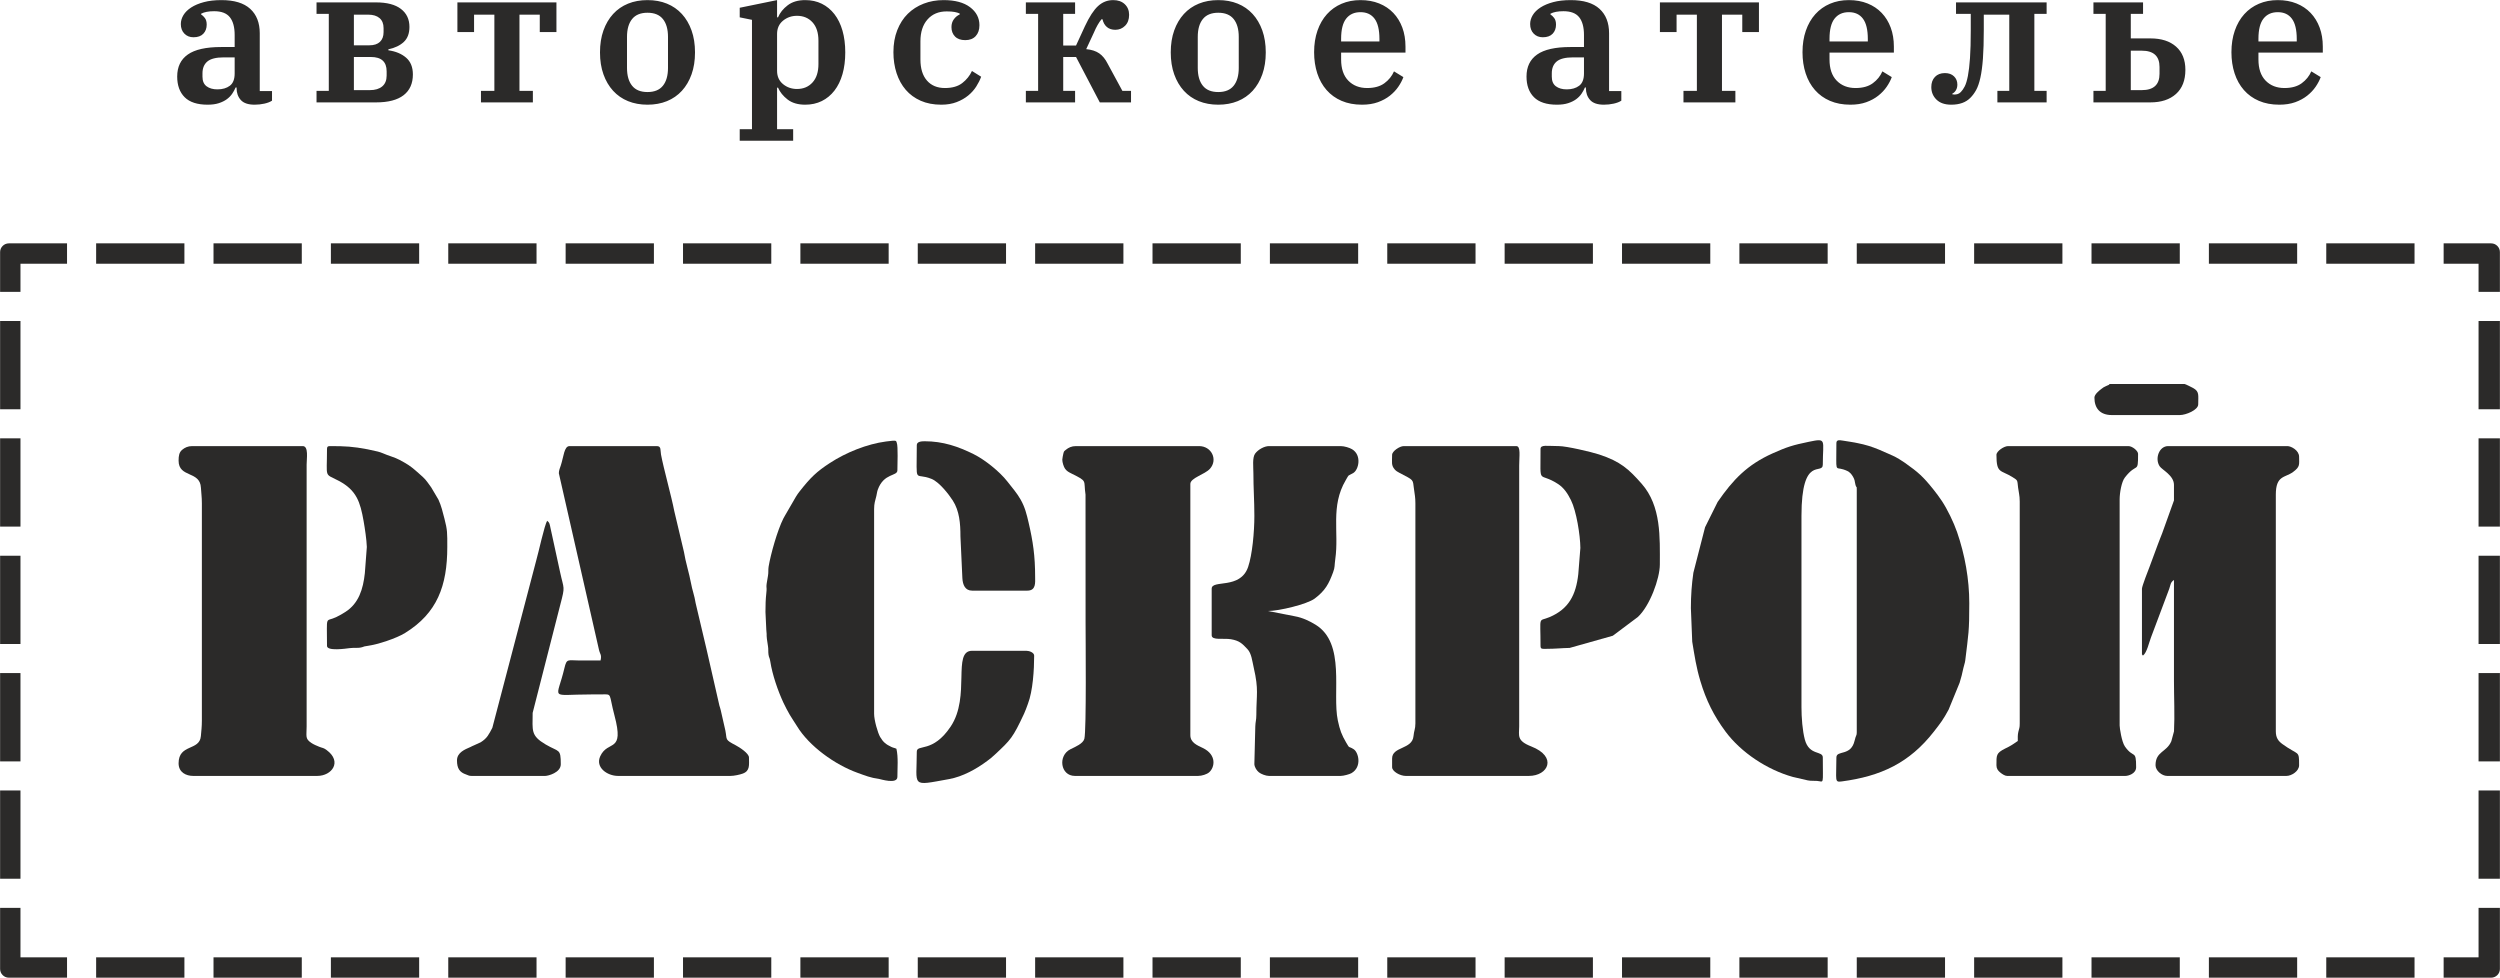 <?xml version="1.0" encoding="UTF-8"?> <svg xmlns="http://www.w3.org/2000/svg" viewBox="0 0 24814.92 9705.48" data-guides="{&quot;vertical&quot;:[],&quot;horizontal&quot;:[]}"><defs></defs><path fill="rgb(43, 42, 41)" stroke="none" fill-opacity="1" stroke-width="1" stroke-opacity="1" clip-rule="evenodd" color="rgb(51, 51, 51)" fill-rule="evenodd" text-rendering="geometricprecision" class="fil0" id="tSvg17c2b7bcd7e" title="Path 1" d="M21578.7 4813.15C21578.7 4864.5 21578.7 4915.85 21578.7 4967.2C21539.71 5075.847 21500.72 5184.493 21461.73 5293.14C21448.41 5329.05 21433.58 5361.96 21418.62 5404.09C21391.744 5476.71 21364.867 5549.33 21337.99 5621.95C21325.91 5652.55 21260.96 5818.97 21260.96 5843.41C21260.96 6055.237 21260.96 6267.063 21260.96 6478.89C21260.96 6515.71 21258 6482.4 21270.59 6507.78C21310.18 6478.77 21331.57 6375.8 21350.42 6327.64C21410.867 6166.627 21471.314 6005.613 21531.76 5844.6C21546.25 5803.59 21542.56 5780.95 21578.7 5756.75C21578.7 6090.54 21578.7 6424.33 21578.7 6758.12C21578.7 6918.02 21587.35 7102.45 21579.09 7259.2C21570.217 7292.05 21561.343 7324.9 21552.47 7357.75C21505.37 7468.2 21395.76 7457.52 21395.76 7595.81C21395.76 7649.86 21459.42 7701.73 21511.3 7701.73C21906.073 7701.73 22300.847 7701.73 22695.62 7701.73C22746.85 7701.73 22820.79 7653.58 22820.79 7595.81C22820.79 7440.8 22818.21 7504.49 22655.36 7385.73C22614.77 7356.13 22589.71 7323.96 22589.71 7258.81C22589.71 6475.683 22589.71 5692.557 22589.71 4909.43C22589.71 4716.66 22680.02 4744.09 22760.35 4685.3C22833.23 4631.95 22820.79 4611.28 22820.79 4533.91C22820.79 4469.87 22741.13 4428 22705.25 4428C22310.477 4428 21915.703 4428 21520.93 4428C21430.63 4428 21387 4552.83 21436.52 4627.95C21460.26 4663.96 21578.7 4718.31 21578.7 4813.15C21578.7 4813.15 21578.7 4813.15 21578.7 4813.15Z"></path><path fill="rgb(43, 42, 41)" stroke="none" fill-opacity="1" stroke-width="1" stroke-opacity="1" clip-rule="evenodd" color="rgb(51, 51, 51)" fill-rule="evenodd" text-rendering="geometricprecision" class="fil0" id="tSvg1864dcd6cb0" title="Path 2" d="M5547.08 4697.6C5679.644 5280.773 5812.207 5863.947 5944.77 6447.12C5954.89 6495.01 5974.81 6497.09 5961.11 6555.92C5890.5 6555.92 5819.87 6556.12 5749.27 6555.91C5636.24 6555.57 5625.53 6534.06 5602.67 6630.77C5525.44 6957.55 5445.42 6892.92 5864.82 6892.92C5900.24 6892.92 5935.67 6893.19 5971.07 6892.59C6080.35 6890.73 6040.38 6880.25 6099.18 7101.48C6200.36 7482.1 6034.72 7339.37 5957.93 7506.45C5906.89 7617.52 6027.82 7701.73 6134.43 7701.73C6506.734 7701.73 6879.037 7701.73 7251.34 7701.73C7286.69 7701.73 7342.93 7689.47 7372.62 7678.58C7446.88 7651.34 7434.29 7592.18 7434.29 7518.78C7434.29 7477.81 7340.06 7417.34 7304.18 7398.54C7190.93 7339.19 7218.54 7346.24 7200.22 7252.16C7184.743 7184.19 7169.267 7116.22 7153.79 7048.25C7147.74 7019.31 7147.32 7030.29 7140.7 7003.57C7105.517 6849.39 7070.333 6695.21 7035.15 6541.03C7026.49 6506.86 7019.63 6468.5 7011.84 6439.16C6976.26 6288.587 6940.68 6138.013 6905.1 5987.44C6893.13 5910.03 6870.96 5857.15 6857.99 5784.21C6842.46 5696.82 6803.24 5572.22 6788.79 5477.9C6756.83 5342.963 6724.87 5208.027 6692.91 5073.09C6663.48 4920.99 6587.33 4652.13 6561.16 4511.58C6553.26 4469.15 6565.91 4428 6519.57 4428C6230.71 4428 5941.85 4428 5652.99 4428C5598.93 4428 5595.3 4532.84 5566.33 4620.57C5559.09 4642.49 5547.08 4668.75 5547.08 4697.6Z"></path><path fill="rgb(43, 42, 41)" stroke="none" fill-opacity="1" stroke-width="1" stroke-opacity="1" clip-rule="evenodd" color="rgb(51, 51, 51)" fill-rule="evenodd" text-rendering="geometricprecision" class="fil0" id="tSvg18ed5557e34" title="Path 3" d="M10544.32 4562.8C10544.32 4589.41 10558.48 4634.01 10571.03 4651.64C10588.85 4676.65 10607.59 4686.39 10637.16 4701.05C10800.06 4781.76 10752.76 4762.81 10774.92 4910.05C10775.084 5333.503 10775.247 5756.957 10775.41 6180.41C10775.41 6313.72 10784.81 7252.12 10763.33 7333.39C10750.7 7381.22 10674.36 7412.7 10625.84 7436.61C10498.08 7499.6 10525.04 7701.73 10669.5 7701.73C11077.11 7701.73 11484.72 7701.73 11892.33 7701.73C11930.36 7701.73 11979.19 7685.42 12001.38 7666.35C12058.38 7617.38 12079.47 7491.8 11938.67 7424.3C11885.27 7398.69 11815.3 7371.62 11815.3 7297.32C11815.3 6466.053 11815.3 5634.787 11815.3 4803.52C11815.3 4743.11 11959.93 4709.77 12010.64 4652.23C12090.5 4561.62 12025.33 4428 11901.96 4428C11494.35 4428 11086.74 4428 10679.13 4428C10636.54 4428 10605.36 4443.46 10580.42 4464.1C10557.2 4483.31 10561.8 4477.86 10554.1 4505.18C10551.51 4514.39 10544.32 4554.14 10544.32 4562.8Z"></path><path fill="rgb(43, 42, 41)" stroke="none" fill-opacity="1" stroke-width="1" stroke-opacity="1" clip-rule="evenodd" color="rgb(51, 51, 51)" fill-rule="evenodd" text-rendering="geometricprecision" class="fil0" id="tSvgab217189e9" title="Path 4" d="M1772.67 4572.43C1772.67 4745.39 1986.23 4670.27 1994.43 4841.73C1997.1 4897.63 2003.75 4929.43 2003.75 4996.09C2003.75 5715.027 2003.75 6433.963 2003.75 7152.9C2003.75 7214.47 1998.57 7250.75 1993.87 7306.7C1981.35 7455.58 1772.67 7381.52 1772.67 7576.55C1772.67 7667.46 1848.34 7701.73 1917.1 7701.73C2327.92 7701.73 2738.74 7701.73 3149.56 7701.73C3293.28 7701.73 3399.75 7561.49 3242.35 7445.25C3209.07 7420.68 3205.28 7426.94 3169.12 7412.57C3143.71 7402.47 3112.78 7389.17 3091.3 7374.84C3026.76 7331.77 3043.49 7310.58 3043.64 7210.67C3043.64 6344.093 3043.64 5477.517 3043.64 4610.94C3043.65 4552.39 3065.07 4428 3005.13 4428C2639.244 4428 2273.357 4428 1907.47 4428C1864.68 4428 1833.84 4443.43 1808.83 4464.16C1779.18 4488.74 1772.67 4521.51 1772.67 4572.43Z"></path><path fill="rgb(43, 42, 41)" stroke="none" fill-opacity="1" stroke-width="1" stroke-opacity="1" clip-rule="evenodd" color="rgb(51, 51, 51)" fill-rule="evenodd" text-rendering="geometricprecision" class="fil0" id="tSvg562972546c" title="Path 5" d="M13818.05 4514.66C13818.05 4588.78 13807.24 4618.6 13845.03 4660.99C13857.34 4674.79 13871.38 4683.23 13890.04 4693.02C14040 4771.63 14021.29 4754.45 14035.38 4855.79C14042.71 4908.53 14049.14 4939.11 14049.14 4996.09C14049.14 5724.653 14049.14 6453.217 14049.14 7181.78C14049.14 7235.95 14035.27 7253.04 14030.29 7307.36C14018.11 7440.12 13818.05 7408.63 13818.05 7528.41C13818.05 7557.297 13818.05 7586.183 13818.05 7615.07C13818.05 7657.66 13897.54 7701.73 13952.85 7701.73C14360.46 7701.73 14768.07 7701.73 15175.68 7701.73C15367.74 7701.73 15461.74 7511.59 15198.84 7408.97C15052.01 7351.67 15079.15 7301.25 15079.39 7210.68C15079.394 6347.31 15079.397 5483.94 15079.4 4620.57C15079.4 4529.4 15097.32 4428 15050.51 4428C14678.203 4428 14305.897 4428 13933.59 4428C13892.32 4428 13818.05 4478.96 13818.05 4514.66Z"></path><path fill="rgb(43, 42, 41)" stroke="none" fill-opacity="1" stroke-width="1" stroke-opacity="1" clip-rule="evenodd" color="rgb(51, 51, 51)" fill-rule="evenodd" text-rendering="geometricprecision" class="fil0" id="tSvga811afd251" title="Path 6" d="M19816.67 4514.66C19816.67 4704.61 19858.04 4660.97 19978.89 4737.58C20030.74 4770.44 20022.59 4765.16 20031.4 4839.13C20036.74 4883.99 20047.76 4917.17 20047.76 4976.83C20047.76 5711.813 20047.76 6446.797 20047.76 7181.78C20047.76 7226.3 20042.55 7226.09 20034.02 7264.33C20026.51 7297.96 20028.5 7318.23 20028.5 7355.1C20009.06 7368.12 19990.45 7380.69 19970.91 7393.79C19949.84 7407.92 19927.65 7417.57 19901.87 7430.67C19812.97 7475.86 19816.67 7495.16 19816.67 7595.81C19816.67 7629.39 19832.01 7649.18 19852.3 7666.09C19875.91 7685.77 19902.22 7701.73 19922.59 7701.73C20314.154 7701.73 20705.717 7701.73 21097.28 7701.73C21124.36 7701.73 21203.19 7680.62 21203.19 7615.07C21203.19 7434.55 21178.31 7534.19 21091.52 7409C21059.93 7363.44 21039.5 7225.99 21039.5 7201.04C21039.5 6453.217 21039.5 5705.393 21039.5 4957.57C21039.5 4891.38 21058.42 4782.28 21091.35 4739.82C21212.97 4583.06 21222.45 4709.75 21222.45 4505.03C21222.45 4475.11 21165.77 4428 21126.16 4428C20728.177 4428 20330.194 4428 19932.21 4428C19890.94 4428 19816.67 4478.96 19816.67 4514.66Z"></path><path fill="rgb(43, 42, 41)" stroke="none" fill-opacity="1" stroke-width="1" stroke-opacity="1" clip-rule="evenodd" color="rgb(51, 51, 51)" fill-rule="evenodd" text-rendering="geometricprecision" class="fil0" id="tSvg99e74777b2" title="Path 7" d="M18227.95 4399.11C18227.95 4700.86 18212.1 4632.5 18295.4 4659.03C18323.93 4668.12 18350.45 4678.26 18370.07 4699.91C18386.04 4717.54 18403.11 4746.45 18408.31 4767.58C18413.41 4788.28 18412.55 4795.51 18418.13 4815.54C18427.89 4850.52 18430.15 4813.77 18430.15 4861.29C18430.15 5663.673 18430.15 6466.057 18430.15 7268.44C18430.15 7305.96 18423.57 7288.1 18408.5 7352.71C18371.85 7509.82 18227.95 7443.26 18227.95 7518.78C18227.95 7748.61 18207.3 7766.29 18280.61 7756.54C18669.02 7704.85 18952.34 7573.53 19194.87 7262.87C19261.28 7177.81 19288.48 7143.24 19341.83 7043.94C19378.19 6955.13 19414.55 6866.32 19450.91 6777.51C19465.98 6730.14 19477.82 6682.91 19488.32 6631.97C19495.39 6597.67 19503.59 6584.23 19507.15 6554.52C19539.22 6287.06 19547.07 6273.65 19547.07 5987.84C19547.07 5750.15 19503.73 5506.84 19425.67 5281.18C19392.36 5184.92 19328.99 5053.39 19273.75 4970.92C19246.92 4930.88 19220.97 4896.06 19192.14 4859.96C19087.85 4729.37 19041.24 4688.56 18908.83 4594.44C18874.68 4570.16 18825.86 4540.43 18787.64 4523.05C18575.5 4426.59 18522.04 4408.28 18290.58 4373.33C18257.4 4368.32 18227.95 4363.09 18227.95 4399.11Z"></path><path fill="rgb(43, 42, 41)" stroke="none" fill-opacity="1" stroke-width="1" stroke-opacity="1" clip-rule="evenodd" color="rgb(51, 51, 51)" fill-rule="evenodd" text-rendering="geometricprecision" class="fil0" id="tSvg10c02c2b625" title="Path 8" d="M16783.66 6035.98C16788.097 6147.083 16792.534 6258.187 16796.97 6369.29C16821 6514 16835.88 6619.84 16877.8 6760.26C16934.46 6950.02 17010.82 7104.53 17127.5 7261.6C17282.72 7470.54 17541.29 7640.34 17794.54 7711.48C17844.06 7722.94 17893.58 7734.4 17943.1 7745.86C17974.47 7752.71 18002.57 7748.51 18035.64 7751.27C18107.35 7757.27 18093.15 7801.87 18093.15 7518.78C18093.15 7448.37 17958.53 7504.52 17914.76 7340.91C17891.52 7254.01 17881.32 7123.39 17881.32 7018.1C17881.32 6385.82 17881.32 5753.54 17881.32 5121.26C17881.32 4505.77 18093.15 4723.25 18093.15 4610.94C18093.15 4363.45 18136.46 4347.48 17954.18 4385.31C17793.8 4418.6 17737.07 4436.48 17596.46 4499.4C17342.69 4612.94 17201.54 4761.43 17049.2 4982.4C17007.62 5065.993 16966.04 5149.587 16924.46 5233.18C16885.757 5383.837 16847.054 5534.493 16808.35 5685.15C16792.02 5799.43 16783.66 5909.68 16783.66 6035.98Z"></path><path fill="rgb(43, 42, 41)" stroke="none" fill-opacity="1" stroke-width="1" stroke-opacity="1" clip-rule="evenodd" color="rgb(51, 51, 51)" fill-rule="evenodd" text-rendering="geometricprecision" class="fil0" id="tSvg8704c07169" title="Path 9" d="M7597.97 6074.49C7600.707 6132.733 7603.444 6190.977 7606.18 6249.22C7615.73 6336.48 7600.62 6276.06 7623.15 6415.2C7628.08 6445.65 7624.13 6468.72 7628.07 6496.94C7632.97 6531.95 7639.26 6522.83 7645.88 6565.79C7666.27 6698.2 7722.16 6858.84 7776.13 6974.74C7795.4 7016.14 7817.87 7057.61 7839.1 7094.71C7861.93 7134.6 7884.56 7164.35 7910.15 7206.6C8032.21 7408.18 8288.73 7590.95 8513.79 7671.74C8585.66 7697.54 8642.03 7720.99 8723.86 7731.27C8737.01 7732.93 8907.46 7788.19 8907.46 7711.35C8907.46 7622.12 8917.72 7517.5 8897.83 7432.12C8878.48 7422.84 8868.76 7423.87 8848.28 7414.27C8794.57 7389.1 8766 7366.58 8735.99 7314.74C8712.09 7273.43 8676.38 7147.63 8676.38 7085.49C8676.38 6408.28 8676.38 5731.07 8676.38 5053.86C8676.38 4994.67 8686.93 4971.06 8698.86 4922.28C8705.01 4897.1 8704.97 4882.25 8713.2 4859.6C8773.54 4693.44 8907.46 4729.25 8907.46 4668.72C8907.46 4618.27 8915.6 4429.55 8901.31 4395.02C8892.7 4374.22 8906.9 4367.34 8794.35 4382.22C8606.32 4407.09 8398.38 4490.77 8237.42 4595.65C8106.05 4681.25 8046.09 4738.96 7939.02 4874.96C7920.49 4898.5 7915.3 4906.41 7899.49 4931.72C7864.173 4992.69 7828.857 5053.66 7793.54 5114.63C7783.57 5133.57 7784.8 5128.48 7776.21 5145.44C7716.74 5262.98 7650.16 5498.83 7629.23 5624.32C7623.96 5655.95 7629.15 5681.77 7623.08 5714.46C7594.77 5867 7616.57 5797.12 7606.19 5890.14C7599.67 5948.6 7597.97 6002.45 7597.97 6074.49Z"></path><path fill="rgb(43, 42, 41)" stroke="none" fill-opacity="1" stroke-width="1" stroke-opacity="1" clip-rule="evenodd" color="rgb(51, 51, 51)" fill-rule="evenodd" text-rendering="geometricprecision" class="fil0" id="tSvg148dfe3e7fc" title="Path 10" d="M12450.79 5121.26C12450.79 5280.7 12430.24 5505.92 12388.82 5627.38C12311.27 5854.76 12027.13 5749.81 12027.13 5843.41C12027.13 5997.467 12027.13 6151.523 12027.13 6305.58C12027.13 6359.89 12146.52 6332.35 12218.52 6345.01C12304.42 6360.12 12330.11 6388.35 12381.34 6442.43C12422.94 6486.33 12428.51 6557.84 12444.94 6629.17C12495.42 6848.35 12470.65 6893.97 12470.37 7095.45C12470.3 7151.14 12461.57 7161.06 12460.1 7210.35C12456.96 7335.663 12453.82 7460.977 12450.68 7586.29C12454.02 7618.83 12474.64 7648.8 12495.96 7666.19C12516.19 7682.69 12564.89 7701.73 12595.22 7701.73C12832.724 7701.73 13070.227 7701.73 13307.73 7701.73C13336.51 7701.73 13396.27 7685.12 13414.94 7674.13C13522.11 7611.06 13483.63 7467.42 13437.35 7437.31C13379.25 7399.5 13401.74 7438.66 13361.14 7369.09C13316.86 7293.2 13299.64 7247.09 13279.41 7152.34C13220.76 6877.72 13361.43 6385.71 13056.98 6200.07C13001.22 6166.07 12930.15 6130.69 12851.35 6116.85C12762.763 6099.52 12674.177 6082.19 12585.59 6064.86C12694.82 6064.86 12974.36 5997.7 13049.48 5941.41C13155.41 5862.02 13190.03 5793.99 13232.07 5681.08C13252.49 5626.24 13244.37 5616.66 13254.09 5549.05C13292.38 5282.71 13204.61 5025.44 13357.54 4766.67C13395.58 4702.31 13370.14 4731.19 13431.25 4695.94C13486.68 4663.96 13519.39 4518.73 13420.94 4459.22C13395.8 4444.03 13344.04 4428 13307.73 4428C13070.227 4428 12832.724 4428 12595.22 4428C12551.83 4428 12488.95 4460.55 12458.17 4502.78C12429.18 4542.55 12441.16 4634.27 12441.16 4697.6C12441.16 4844.23 12450.79 4967.75 12450.79 5121.26Z"></path><path fill="rgb(43, 42, 41)" stroke="none" fill-opacity="1" stroke-width="1" stroke-opacity="1" clip-rule="evenodd" color="rgb(51, 51, 51)" fill-rule="evenodd" text-rendering="geometricprecision" class="fil0" id="tSvg44401add18" title="Path 11" d="M3245.84 4456.89C3245.84 4756.23 3215.37 4694.75 3363.05 4772.97C3539 4866.17 3575.73 4982.5 3609.11 5172.02C3621.89 5244.54 3638.68 5355.87 3641.16 5429.29C3634.58 5515.997 3628 5602.703 3621.42 5689.41C3604.39 5847.64 3560.79 5989.55 3428.33 6074.03C3398.13 6093.3 3371.45 6109.1 3335.91 6126.04C3226.34 6178.26 3245.84 6092.52 3245.84 6411.49C3245.84 6465.55 3434.09 6438.24 3469.93 6433.39C3517.06 6427.01 3552.63 6436.32 3595.19 6423.84C3627.01 6414.51 3605.74 6416.98 3649.6 6410.85C3751.13 6396.65 3933.08 6337.22 4021.74 6282.3C4338.9 6085.86 4439.79 5815.29 4439.79 5429.38C4439.79 5288.66 4441.33 5263.32 4411.83 5149.22C4394.85 5083.55 4380.21 5019.84 4351.77 4958.94C4327.93 4918.587 4304.09 4878.233 4280.25 4837.88C4219.79 4754.36 4224.85 4758.35 4158.35 4699.81C4105.83 4653.57 4077.18 4627.42 4015.66 4592.16C3934.87 4545.85 3926.92 4546.68 3841.7 4515.78C3809.03 4503.94 3786.97 4491.46 3750.12 4482.18C3715.934 4474.647 3681.747 4467.113 3647.56 4459.58C3501.85 4432.07 3428.03 4428 3274.73 4428C3252.54 4428 3245.84 4434.7 3245.84 4456.89C3245.84 4456.89 3245.84 4456.89 3245.84 4456.89Z"></path><path fill="rgb(43, 42, 41)" stroke="none" fill-opacity="1" stroke-width="1" stroke-opacity="1" clip-rule="evenodd" color="rgb(51, 51, 51)" fill-rule="evenodd" text-rendering="geometricprecision" class="fil0" id="tSvg1715ce2c2c8" title="Path 12" d="M15291.22 4456.89C15291.22 4833.58 15265.48 4674.49 15464.34 4803.72C15522.6 4841.57 15559.31 4896.5 15593.04 4963.88C15647.45 5072.62 15685.33 5311.66 15686.71 5438.95C15679.824 5525.397 15672.937 5611.843 15666.05 5698.29C15643.21 5905.87 15570.95 6044.91 15380.74 6125.49C15266.04 6174.07 15291.22 6100.18 15291.22 6411.49C15291.22 6445.73 15309.99 6440.38 15349 6440.38C15440.01 6440.38 15496.63 6432.8 15580.5 6431.16C15723.193 6390.913 15865.887 6350.667 16008.58 6310.42C16091.177 6248.587 16173.773 6186.753 16256.37 6124.92C16374.94 6017.05 16475.54 5743.27 16475.54 5602.69C16475.54 5337.69 16491.27 5023.8 16294.83 4801.29C16168.61 4658.31 16087.38 4581.7 15872.61 4510.99C15796.43 4485.9 15548.69 4428 15474.17 4428C15355.69 4428 15291.22 4410.9 15291.22 4456.89Z"></path><path fill="rgb(43, 42, 41)" stroke="none" fill-opacity="1" stroke-width="1" stroke-opacity="1" clip-rule="evenodd" color="rgb(51, 51, 51)" fill-rule="evenodd" text-rendering="geometricprecision" class="fil0" id="tSvg12f11f6f3e8" title="Path 13" d="M9100.03 4418.37C9100.03 4824.97 9071.14 4682.9 9246.38 4753.45C9322.03 4783.91 9416.06 4904.28 9456.54 4966.96C9523.62 5070.82 9533.47 5197.39 9533.32 5323.46C9539.687 5461.523 9546.053 5599.587 9552.42 5737.65C9555.8 5806.16 9580.65 5862.66 9648.86 5862.66C9831.807 5862.66 10014.754 5862.66 10197.7 5862.66C10285.16 5862.66 10274.72 5781.19 10274.72 5727.86C10274.72 5517.54 10253.54 5374.25 10209.69 5186.29C10190.77 5105.2 10174.03 5034.67 10130.13 4957.74C10092.7 4892.16 10046.65 4840.54 9999.7 4780.05C9922.22 4680.23 9774.52 4562.57 9664.93 4508.22C9512.07 4432.42 9361.14 4379.86 9177.06 4379.86C9142.76 4379.86 9100.03 4384.56 9100.03 4418.37Z"></path><path fill="rgb(43, 42, 41)" stroke="none" fill-opacity="1" stroke-width="1" stroke-opacity="1" clip-rule="evenodd" color="rgb(51, 51, 51)" fill-rule="evenodd" text-rendering="geometricprecision" class="fil0" id="tSvg2b4e19266a" title="Path 14" d="M4536.07 7547.67C4536.07 7628.88 4563.32 7666.42 4627.11 7687.72C4650.75 7695.62 4653.03 7701.73 4680.5 7701.73C4924.427 7701.73 5168.354 7701.73 5412.28 7701.73C5440.43 7701.73 5566.34 7669 5566.34 7586.18C5566.34 7426.33 5549.69 7468.18 5416.3 7389.59C5264.57 7300.21 5287.11 7251.64 5287.11 7075.87C5378.557 6717.983 5470.003 6360.097 5561.45 6002.21C5611.76 5810.43 5597.15 5855.46 5559.05 5677.37C5533.847 5561.357 5508.644 5445.343 5483.44 5329.33C5475.94 5296.43 5471.78 5276.54 5464.44 5242.41C5456.08 5203.53 5455.9 5187.25 5431.54 5169.4C5404 5210.52 5344.32 5490.21 5322.99 5561.54C5177.623 6115.85 5032.257 6670.16 4886.89 7224.47C4852.85 7288.13 4836.78 7327.31 4770.67 7368.24C4748.617 7378.28 4726.564 7388.32 4704.51 7398.36C4684.33 7406.36 4684.81 7407.78 4671.79 7413.79C4669.75 7414.73 4667.28 7415.91 4665.21 7416.83C4618.29 7437.61 4536.07 7468.27 4536.07 7547.67Z"></path><path fill="rgb(43, 42, 41)" stroke="none" fill-opacity="1" stroke-width="1" stroke-opacity="1" clip-rule="evenodd" color="rgb(51, 51, 51)" fill-rule="evenodd" text-rendering="geometricprecision" class="fil0" id="tSvgfcc6f230d1" title="Path 15" d="M9100.03 7461.01C9100.03 7814.08 9035 7802.61 9420.46 7733.29C9557.05 7708.73 9693.92 7631.75 9798.81 7553.18C9831.36 7528.8 9843.89 7519.18 9872.75 7492.33C10034.03 7342.28 10053.16 7323.23 10165.72 7082.4C10180.45 7050.89 10190.5 7018.98 10203.39 6985.28C10252.3 6857.42 10265.09 6647.28 10265.09 6507.78C10265.09 6477.78 10217.46 6459.64 10188.07 6459.64C10008.334 6459.64 9828.597 6459.64 9648.86 6459.64C9449.71 6459.64 9636.16 6911.46 9437.1 7210.73C9258.42 7479.36 9100.03 7383.35 9100.03 7461.01Z"></path><path fill="rgb(43, 42, 41)" stroke="none" fill-opacity="1" stroke-width="1" stroke-opacity="1" clip-rule="evenodd" color="rgb(51, 51, 51)" fill-rule="evenodd" text-rendering="geometricprecision" class="fil0" id="tSvg1124c0db96d" title="Path 16" d="M20789.16 3946.57C20789.16 4049.51 20842.46 4119.89 20962.47 4119.89C21187.14 4119.89 21411.81 4119.89 21636.48 4119.89C21698.87 4119.89 21819.42 4068.64 21819.42 4013.97C21819.42 3920.78 21832.3 3887.2 21769.71 3851.85C21758.66 3845.61 21691.12 3811.77 21684.62 3811.77C21440.697 3811.77 21196.773 3811.77 20952.85 3811.77C20910.79 3811.77 20954.19 3810.7 20932.21 3820.02C20925.38 3822.93 20913.73 3827.92 20905.44 3831.77C20877.05 3844.95 20881.82 3842.99 20857.6 3860.96C20835.5 3877.35 20789.16 3914.97 20789.16 3946.57Z"></path><path fill="rgb(43, 42, 41)" stroke="none" fill-opacity="1" stroke-width="1" stroke-opacity="1" clip-rule="evenodd" color="rgb(51, 51, 51)" fill-rule="evenodd" text-rendering="geometricprecision" class="fil0" id="tSvg32dc43e557" title="Path 17" d="M1 9617.82C1 9665.41 40.07 9704.48 87.66 9704.48C280.233 9704.48 472.807 9704.48 665.38 9704.48C665.38 9637.08 665.38 9569.68 665.38 9502.28C511.32 9502.28 357.26 9502.28 203.2 9502.28C203.2 9338.593 203.2 9174.907 203.2 9011.22C135.8 9011.22 68.4 9011.22 1 9011.22C1 9213.42 1 9415.62 1 9617.82Z"></path><path fill="rgb(43, 42, 41)" stroke="none" fill-opacity="1" stroke-width="1" stroke-opacity="1" clip-rule="evenodd" color="rgb(51, 51, 51)" fill-rule="evenodd" text-rendering="geometricprecision" class="fil0" id="tSvg13ca1fa2814" title="Path 18" d="M24602.09 9502.28C24486.547 9502.28 24371.003 9502.28 24255.46 9502.28C24255.46 9569.68 24255.46 9637.08 24255.46 9704.48C24412.727 9704.48 24569.994 9704.48 24727.26 9704.48C24774.85 9704.48 24813.92 9665.41 24813.92 9617.82C24813.92 9415.62 24813.92 9213.42 24813.92 9011.22C24743.31 9011.22 24672.7 9011.22 24602.09 9011.22C24602.09 9174.907 24602.09 9338.593 24602.09 9502.28Z"></path><path fill="rgb(43, 42, 41)" stroke="none" fill-opacity="1" stroke-width="1" stroke-opacity="1" clip-rule="evenodd" color="rgb(51, 51, 51)" fill-rule="evenodd" text-rendering="geometricprecision" class="fil0" id="tSvg165f8fc862a" title="Path 19" d="M1 2502.28C1 2633.87 1 2765.46 1 2897.05C68.4 2897.05 135.8 2897.05 203.2 2897.05C203.2 2803.973 203.2 2710.897 203.2 2617.82C357.26 2617.82 511.32 2617.82 665.38 2617.82C665.38 2550.42 665.38 2483.02 665.38 2415.62C472.807 2415.62 280.233 2415.62 87.66 2415.62C40.07 2415.62 1 2454.69 1 2502.28Z"></path><path fill="rgb(43, 42, 41)" stroke="none" fill-opacity="1" stroke-width="1" stroke-opacity="1" clip-rule="evenodd" color="rgb(51, 51, 51)" fill-rule="evenodd" text-rendering="geometricprecision" class="fil0" id="tSvg16dd5f8cc3" title="Path 20" d="M24602.09 4062.11C24672.7 4062.11 24743.31 4062.11 24813.92 4062.11C24813.92 3770.043 24813.92 3477.977 24813.92 3185.91C24743.31 3185.91 24672.7 3185.91 24602.09 3185.91C24602.09 3477.977 24602.09 3770.043 24602.09 4062.11Z"></path><path fill="rgb(43, 42, 41)" stroke="none" fill-opacity="1" stroke-width="1" stroke-opacity="1" clip-rule="evenodd" color="rgb(51, 51, 51)" fill-rule="evenodd" text-rendering="geometricprecision" class="fil0" id="tSvgf0e727fbe" title="Path 21" d="M24602.09 5227.17C24672.7 5227.17 24743.31 5227.17 24813.92 5227.17C24813.92 4935.103 24813.92 4643.037 24813.92 4350.97C24743.31 4350.97 24672.7 4350.97 24602.09 4350.97C24602.09 4643.037 24602.09 4935.103 24602.09 5227.17Z"></path><path fill="rgb(43, 42, 41)" stroke="none" fill-opacity="1" stroke-width="1" stroke-opacity="1" clip-rule="evenodd" color="rgb(51, 51, 51)" fill-rule="evenodd" text-rendering="geometricprecision" class="fil0" id="tSvg718d8747ab" title="Path 22" d="M24602.09 8722.36C24672.7 8722.36 24743.31 8722.36 24813.92 8722.36C24813.92 8430.293 24813.92 8138.227 24813.92 7846.16C24743.31 7846.16 24672.7 7846.16 24602.09 7846.16C24602.09 8138.227 24602.09 8430.293 24602.09 8722.36Z"></path><path fill="rgb(43, 42, 41)" stroke="none" fill-opacity="1" stroke-width="1" stroke-opacity="1" clip-rule="evenodd" color="rgb(51, 51, 51)" fill-rule="evenodd" text-rendering="geometricprecision" class="fil0" id="tSvg9db6979b3e" title="Path 23" d="M24602.09 7557.3C24672.7 7557.3 24743.31 7557.3 24813.92 7557.3C24813.92 7265.23 24813.92 6973.16 24813.92 6681.09C24743.31 6681.09 24672.7 6681.09 24602.09 6681.09C24602.09 6973.16 24602.09 7265.23 24602.09 7557.3Z"></path><path fill="rgb(43, 42, 41)" stroke="none" fill-opacity="1" stroke-width="1" stroke-opacity="1" clip-rule="evenodd" color="rgb(51, 51, 51)" fill-rule="evenodd" text-rendering="geometricprecision" class="fil0" id="tSvg6ba8f3f533" title="Path 24" d="M24602.09 6392.24C24672.7 6392.24 24743.31 6392.24 24813.92 6392.24C24813.92 6100.17 24813.92 5808.1 24813.92 5516.03C24743.31 5516.03 24672.7 5516.03 24602.09 5516.03C24602.09 5808.1 24602.09 6100.17 24602.09 6392.24Z"></path><path fill="rgb(43, 42, 41)" stroke="none" fill-opacity="1" stroke-width="1" stroke-opacity="1" clip-rule="evenodd" color="rgb(51, 51, 51)" fill-rule="evenodd" text-rendering="geometricprecision" class="fil0" id="tSvgb5299407f3" title="Path 25" d="M11439.78 2617.82C11731.85 2617.82 12023.92 2617.82 12315.99 2617.82C12315.99 2550.42 12315.99 2483.02 12315.99 2415.62C12023.92 2415.62 11731.85 2415.62 11439.78 2415.62C11439.78 2483.02 11439.78 2550.42 11439.78 2617.82Z"></path><path fill="rgb(43, 42, 41)" stroke="none" fill-opacity="1" stroke-width="1" stroke-opacity="1" clip-rule="evenodd" color="rgb(51, 51, 51)" fill-rule="evenodd" text-rendering="geometricprecision" class="fil0" id="tSvg8e35f12100" title="Path 26" d="M12604.84 2617.82C12896.91 2617.82 13188.98 2617.82 13481.05 2617.82C13481.05 2550.42 13481.05 2483.02 13481.05 2415.62C13188.98 2415.62 12896.91 2415.62 12604.84 2415.62C12604.84 2483.02 12604.84 2550.42 12604.84 2617.82Z"></path><path fill="rgb(43, 42, 41)" stroke="none" fill-opacity="1" stroke-width="1" stroke-opacity="1" clip-rule="evenodd" color="rgb(51, 51, 51)" fill-rule="evenodd" text-rendering="geometricprecision" class="fil0" id="tSvga69a178c98" title="Path 27" d="M13769.91 2617.82C14061.977 2617.82 14354.043 2617.82 14646.11 2617.82C14646.11 2550.42 14646.11 2483.02 14646.11 2415.62C14354.043 2415.62 14061.977 2415.62 13769.91 2415.62C13769.91 2483.02 13769.91 2550.42 13769.91 2617.82Z"></path><path fill="rgb(43, 42, 41)" stroke="none" fill-opacity="1" stroke-width="1" stroke-opacity="1" clip-rule="evenodd" color="rgb(51, 51, 51)" fill-rule="evenodd" text-rendering="geometricprecision" class="fil0" id="tSvg15778cc44a4" title="Path 28" d="M16100.03 2617.82C16392.097 2617.82 16684.163 2617.82 16976.23 2617.82C16976.23 2550.42 16976.23 2483.02 16976.23 2415.62C16684.163 2415.62 16392.097 2415.62 16100.03 2415.62C16100.03 2483.02 16100.03 2550.42 16100.03 2617.82Z"></path><path fill="rgb(43, 42, 41)" stroke="none" fill-opacity="1" stroke-width="1" stroke-opacity="1" clip-rule="evenodd" color="rgb(51, 51, 51)" fill-rule="evenodd" text-rendering="geometricprecision" class="fil0" id="tSvg15c1bfa4be2" title="Path 29" d="M17265.09 2617.82C17557.157 2617.82 17849.224 2617.82 18141.29 2617.82C18141.29 2550.42 18141.29 2483.02 18141.29 2415.62C17849.224 2415.62 17557.157 2415.62 17265.09 2415.62C17265.09 2483.02 17265.09 2550.42 17265.09 2617.82Z"></path><path fill="rgb(43, 42, 41)" stroke="none" fill-opacity="1" stroke-width="1" stroke-opacity="1" clip-rule="evenodd" color="rgb(51, 51, 51)" fill-rule="evenodd" text-rendering="geometricprecision" class="fil0" id="tSvg20e8981502" title="Path 30" d="M18430.15 2617.82C18722.217 2617.82 19014.284 2617.82 19306.35 2617.82C19306.35 2550.42 19306.35 2483.02 19306.35 2415.62C19014.284 2415.62 18722.217 2415.62 18430.15 2415.62C18430.15 2483.02 18430.15 2550.42 18430.15 2617.82Z"></path><path fill="rgb(43, 42, 41)" stroke="none" fill-opacity="1" stroke-width="1" stroke-opacity="1" clip-rule="evenodd" color="rgb(51, 51, 51)" fill-rule="evenodd" text-rendering="geometricprecision" class="fil0" id="tSvg5bd679ca3b" title="Path 31" d="M19595.21 2617.82C19887.277 2617.82 20179.343 2617.82 20471.41 2617.82C20471.41 2550.42 20471.41 2483.02 20471.41 2415.62C20179.343 2415.62 19887.277 2415.62 19595.21 2415.62C19595.21 2483.02 19595.21 2550.42 19595.21 2617.82Z"></path><path fill="rgb(43, 42, 41)" stroke="none" fill-opacity="1" stroke-width="1" stroke-opacity="1" clip-rule="evenodd" color="rgb(51, 51, 51)" fill-rule="evenodd" text-rendering="geometricprecision" class="fil0" id="tSvgf57307936b" title="Path 32" d="M20760.27 2617.82C21052.34 2617.82 21344.41 2617.82 21636.48 2617.82C21636.48 2550.42 21636.48 2483.02 21636.48 2415.62C21344.41 2415.62 21052.34 2415.62 20760.27 2415.62C20760.27 2483.02 20760.27 2550.42 20760.27 2617.82Z"></path><path fill="rgb(43, 42, 41)" stroke="none" fill-opacity="1" stroke-width="1" stroke-opacity="1" clip-rule="evenodd" color="rgb(51, 51, 51)" fill-rule="evenodd" text-rendering="geometricprecision" class="fil0" id="tSvgab696b661f" title="Path 33" d="M21925.33 2617.82C22217.4 2617.82 22509.47 2617.82 22801.54 2617.82C22801.54 2550.42 22801.54 2483.02 22801.54 2415.62C22509.47 2415.62 22217.4 2415.62 21925.33 2415.62C21925.33 2483.02 21925.33 2550.42 21925.33 2617.82Z"></path><path fill="rgb(43, 42, 41)" stroke="none" fill-opacity="1" stroke-width="1" stroke-opacity="1" clip-rule="evenodd" color="rgb(51, 51, 51)" fill-rule="evenodd" text-rendering="geometricprecision" class="fil0" id="tSvg28cee28eb1" title="Path 34" d="M1 4062.11C68.4 4062.11 135.8 4062.11 203.2 4062.11C203.2 3770.043 203.2 3477.977 203.2 3185.91C135.8 3185.91 68.4 3185.91 1 3185.91C1 3477.977 1 3770.043 1 4062.11Z"></path><path fill="rgb(43, 42, 41)" stroke="none" fill-opacity="1" stroke-width="1" stroke-opacity="1" clip-rule="evenodd" color="rgb(51, 51, 51)" fill-rule="evenodd" text-rendering="geometricprecision" class="fil0" id="tSvg152dea1f017" title="Path 35" d="M1 5227.17C68.4 5227.17 135.8 5227.17 203.2 5227.17C203.2 4935.103 203.2 4643.037 203.2 4350.97C135.8 4350.97 68.4 4350.97 1 4350.97C1 4643.037 1 4935.103 1 5227.17Z"></path><path fill="rgb(43, 42, 41)" stroke="none" fill-opacity="1" stroke-width="1" stroke-opacity="1" clip-rule="evenodd" color="rgb(51, 51, 51)" fill-rule="evenodd" text-rendering="geometricprecision" class="fil0" id="tSvg19250d1d714" title="Path 36" d="M10274.72 2617.82C10566.79 2617.82 10858.86 2617.82 11150.93 2617.82C11150.93 2550.42 11150.93 2483.02 11150.93 2415.62C10858.86 2415.62 10566.79 2415.62 10274.72 2415.62C10274.72 2483.02 10274.72 2550.42 10274.72 2617.82Z"></path><path fill="rgb(43, 42, 41)" stroke="none" fill-opacity="1" stroke-width="1" stroke-opacity="1" clip-rule="evenodd" color="rgb(51, 51, 51)" fill-rule="evenodd" text-rendering="geometricprecision" class="fil0" id="tSvgcd47b59c4c" title="Path 37" d="M954.24 2617.82C1246.307 2617.82 1538.373 2617.82 1830.44 2617.82C1830.44 2550.42 1830.44 2483.02 1830.44 2415.62C1538.373 2415.62 1246.307 2415.62 954.24 2415.62C954.24 2483.02 954.24 2550.42 954.24 2617.82Z"></path><path fill="rgb(43, 42, 41)" stroke="none" fill-opacity="1" stroke-width="1" stroke-opacity="1" clip-rule="evenodd" color="rgb(51, 51, 51)" fill-rule="evenodd" text-rendering="geometricprecision" class="fil0" id="tSvg138a93c4ce4" title="Path 38" d="M2119.3 2617.82C2411.367 2617.82 2703.434 2617.82 2995.5 2617.82C2995.5 2550.42 2995.5 2483.02 2995.5 2415.62C2703.434 2415.62 2411.367 2415.62 2119.3 2415.62C2119.3 2483.02 2119.3 2550.42 2119.3 2617.82Z"></path><path fill="rgb(43, 42, 41)" stroke="none" fill-opacity="1" stroke-width="1" stroke-opacity="1" clip-rule="evenodd" color="rgb(51, 51, 51)" fill-rule="evenodd" text-rendering="geometricprecision" class="fil0" id="tSvg1706669d2fa" title="Path 39" d="M3284.36 2617.82C3576.427 2617.82 3868.494 2617.82 4160.56 2617.82C4160.56 2550.42 4160.56 2483.02 4160.56 2415.62C3868.494 2415.62 3576.427 2415.62 3284.36 2415.62C3284.36 2483.02 3284.36 2550.42 3284.36 2617.82Z"></path><path fill="rgb(43, 42, 41)" stroke="none" fill-opacity="1" stroke-width="1" stroke-opacity="1" clip-rule="evenodd" color="rgb(51, 51, 51)" fill-rule="evenodd" text-rendering="geometricprecision" class="fil0" id="tSvg990ab2a02d" title="Path 40" d="M1 8722.36C68.4 8722.36 135.8 8722.36 203.2 8722.36C203.2 8430.293 203.2 8138.227 203.2 7846.16C135.8 7846.16 68.4 7846.16 1 7846.16C1 8138.227 1 8430.293 1 8722.36Z"></path><path fill="rgb(43, 42, 41)" stroke="none" fill-opacity="1" stroke-width="1" stroke-opacity="1" clip-rule="evenodd" color="rgb(51, 51, 51)" fill-rule="evenodd" text-rendering="geometricprecision" class="fil0" id="tSvga2281c238c" title="Path 41" d="M4449.42 2617.82C4741.487 2617.82 5033.553 2617.82 5325.62 2617.82C5325.62 2550.42 5325.62 2483.02 5325.62 2415.62C5033.553 2415.62 4741.487 2415.62 4449.42 2415.62C4449.42 2483.02 4449.42 2550.42 4449.42 2617.82Z"></path><path fill="rgb(43, 42, 41)" stroke="none" fill-opacity="1" stroke-width="1" stroke-opacity="1" clip-rule="evenodd" color="rgb(51, 51, 51)" fill-rule="evenodd" text-rendering="geometricprecision" class="fil0" id="tSvg1468b7fb760" title="Path 42" d="M7944.6 2617.82C8236.67 2617.82 8528.74 2617.82 8820.81 2617.82C8820.81 2550.42 8820.81 2483.02 8820.81 2415.62C8528.74 2415.62 8236.67 2415.62 7944.6 2415.62C7944.6 2483.02 7944.6 2550.42 7944.6 2617.82Z"></path><path fill="rgb(43, 42, 41)" stroke="none" fill-opacity="1" stroke-width="1" stroke-opacity="1" clip-rule="evenodd" color="rgb(51, 51, 51)" fill-rule="evenodd" text-rendering="geometricprecision" class="fil0" id="tSvgfaf4c01b85" title="Path 43" d="M954.24 9704.48C1246.307 9704.48 1538.373 9704.48 1830.44 9704.48C1830.44 9637.08 1830.44 9569.68 1830.44 9502.28C1538.373 9502.28 1246.307 9502.28 954.24 9502.28C954.24 9569.68 954.24 9637.08 954.24 9704.48Z"></path><path fill="rgb(43, 42, 41)" stroke="none" fill-opacity="1" stroke-width="1" stroke-opacity="1" clip-rule="evenodd" color="rgb(51, 51, 51)" fill-rule="evenodd" text-rendering="geometricprecision" class="fil0" id="tSvg121887f3bc" title="Path 44" d="M2119.3 9704.48C2411.367 9704.48 2703.434 9704.48 2995.5 9704.48C2995.5 9637.08 2995.5 9569.68 2995.5 9502.28C2703.434 9502.28 2411.367 9502.28 2119.3 9502.28C2119.3 9569.68 2119.3 9637.08 2119.3 9704.48Z"></path><path fill="rgb(43, 42, 41)" stroke="none" fill-opacity="1" stroke-width="1" stroke-opacity="1" clip-rule="evenodd" color="rgb(51, 51, 51)" fill-rule="evenodd" text-rendering="geometricprecision" class="fil0" id="tSvg27519f1097" title="Path 45" d="M3284.36 9704.48C3576.427 9704.48 3868.494 9704.48 4160.56 9704.48C4160.56 9637.08 4160.56 9569.68 4160.56 9502.28C3868.494 9502.28 3576.427 9502.28 3284.36 9502.28C3284.36 9569.68 3284.36 9637.08 3284.36 9704.48Z"></path><path fill="rgb(43, 42, 41)" stroke="none" fill-opacity="1" stroke-width="1" stroke-opacity="1" clip-rule="evenodd" color="rgb(51, 51, 51)" fill-rule="evenodd" text-rendering="geometricprecision" class="fil0" id="tSvg50e073948a" title="Path 46" d="M9109.66 2617.82C9401.73 2617.82 9693.8 2617.82 9985.87 2617.82C9985.87 2550.42 9985.87 2483.02 9985.87 2415.62C9693.8 2415.62 9401.73 2415.62 9109.66 2415.62C9109.66 2483.02 9109.66 2550.42 9109.66 2617.82Z"></path><path fill="rgb(43, 42, 41)" stroke="none" fill-opacity="1" stroke-width="1" stroke-opacity="1" clip-rule="evenodd" color="rgb(51, 51, 51)" fill-rule="evenodd" text-rendering="geometricprecision" class="fil0" id="tSvg7af351ae0a" title="Path 47" d="M7944.6 9704.48C8236.67 9704.48 8528.74 9704.48 8820.81 9704.48C8820.81 9637.08 8820.81 9569.68 8820.81 9502.28C8528.74 9502.28 8236.67 9502.28 7944.6 9502.28C7944.6 9569.68 7944.6 9637.08 7944.6 9704.48Z"></path><path fill="rgb(43, 42, 41)" stroke="none" fill-opacity="1" stroke-width="1" stroke-opacity="1" clip-rule="evenodd" color="rgb(51, 51, 51)" fill-rule="evenodd" text-rendering="geometricprecision" class="fil0" id="tSvg83f685ce1" title="Path 48" d="M9109.66 9704.48C9401.73 9704.48 9693.8 9704.48 9985.87 9704.48C9985.87 9637.08 9985.87 9569.68 9985.87 9502.28C9693.8 9502.28 9401.73 9502.28 9109.66 9502.28C9109.66 9569.68 9109.66 9637.08 9109.66 9704.48Z"></path><path fill="rgb(43, 42, 41)" stroke="none" fill-opacity="1" stroke-width="1" stroke-opacity="1" clip-rule="evenodd" color="rgb(51, 51, 51)" fill-rule="evenodd" text-rendering="geometricprecision" class="fil0" id="tSvg370e806c05" title="Path 49" d="M10274.72 9704.48C10566.79 9704.48 10858.86 9704.48 11150.93 9704.48C11150.93 9637.08 11150.93 9569.68 11150.93 9502.28C10858.86 9502.28 10566.79 9502.28 10274.72 9502.28C10274.72 9569.68 10274.72 9637.08 10274.72 9704.48Z"></path><path fill="rgb(43, 42, 41)" stroke="none" fill-opacity="1" stroke-width="1" stroke-opacity="1" clip-rule="evenodd" color="rgb(51, 51, 51)" fill-rule="evenodd" text-rendering="geometricprecision" class="fil0" id="tSvg541d380763" title="Path 50" d="M11439.78 9704.48C11731.85 9704.48 12023.92 9704.48 12315.99 9704.48C12315.99 9637.08 12315.99 9569.68 12315.99 9502.28C12023.92 9502.28 11731.85 9502.28 11439.78 9502.28C11439.78 9569.68 11439.78 9637.08 11439.78 9704.48Z"></path><path fill="rgb(43, 42, 41)" stroke="none" fill-opacity="1" stroke-width="1" stroke-opacity="1" clip-rule="evenodd" color="rgb(51, 51, 51)" fill-rule="evenodd" text-rendering="geometricprecision" class="fil0" id="tSvg1541492b7b5" title="Path 51" d="M12604.84 9704.48C12896.91 9704.48 13188.98 9704.48 13481.05 9704.48C13481.05 9637.08 13481.05 9569.68 13481.05 9502.28C13188.98 9502.28 12896.91 9502.28 12604.84 9502.28C12604.84 9569.68 12604.84 9637.08 12604.84 9704.48Z"></path><path fill="rgb(43, 42, 41)" stroke="none" fill-opacity="1" stroke-width="1" stroke-opacity="1" clip-rule="evenodd" color="rgb(51, 51, 51)" fill-rule="evenodd" text-rendering="geometricprecision" class="fil0" id="tSvg1937d6a3848" title="Path 52" d="M13769.91 9704.48C14061.977 9704.48 14354.043 9704.48 14646.11 9704.48C14646.11 9637.08 14646.11 9569.68 14646.11 9502.28C14354.043 9502.28 14061.977 9502.28 13769.91 9502.28C13769.91 9569.68 13769.91 9637.08 13769.91 9704.48Z"></path><path fill="rgb(43, 42, 41)" stroke="none" fill-opacity="1" stroke-width="1" stroke-opacity="1" clip-rule="evenodd" color="rgb(51, 51, 51)" fill-rule="evenodd" text-rendering="geometricprecision" class="fil0" id="tSvg170765b6ef" title="Path 53" d="M4449.42 9704.48C4741.487 9704.48 5033.553 9704.48 5325.62 9704.48C5325.62 9637.08 5325.62 9569.68 5325.62 9502.28C5033.553 9502.28 4741.487 9502.28 4449.42 9502.28C4449.42 9569.68 4449.42 9637.08 4449.42 9704.48Z"></path><path fill="rgb(43, 42, 41)" stroke="none" fill-opacity="1" stroke-width="1" stroke-opacity="1" clip-rule="evenodd" color="rgb(51, 51, 51)" fill-rule="evenodd" text-rendering="geometricprecision" class="fil0" id="tSvg12d8dc0f455" title="Path 54" d="M16100.03 9704.48C16392.097 9704.48 16684.163 9704.48 16976.23 9704.48C16976.23 9637.08 16976.23 9569.68 16976.23 9502.28C16684.163 9502.28 16392.097 9502.28 16100.03 9502.28C16100.03 9569.68 16100.03 9637.08 16100.03 9704.48Z"></path><path fill="rgb(43, 42, 41)" stroke="none" fill-opacity="1" stroke-width="1" stroke-opacity="1" clip-rule="evenodd" color="rgb(51, 51, 51)" fill-rule="evenodd" text-rendering="geometricprecision" class="fil0" id="tSvge9bb0e00fb" title="Path 55" d="M17265.09 9704.48C17557.157 9704.48 17849.224 9704.48 18141.29 9704.48C18141.29 9637.08 18141.29 9569.68 18141.29 9502.28C17849.224 9502.28 17557.157 9502.28 17265.09 9502.28C17265.09 9569.68 17265.09 9637.08 17265.09 9704.48Z"></path><path fill="rgb(43, 42, 41)" stroke="none" fill-opacity="1" stroke-width="1" stroke-opacity="1" clip-rule="evenodd" color="rgb(51, 51, 51)" fill-rule="evenodd" text-rendering="geometricprecision" class="fil0" id="tSvga71d70b7b8" title="Path 56" d="M18430.15 9704.48C18722.217 9704.48 19014.284 9704.48 19306.35 9704.48C19306.35 9637.08 19306.35 9569.68 19306.35 9502.28C19014.284 9502.28 18722.217 9502.28 18430.15 9502.28C18430.15 9569.68 18430.15 9637.08 18430.15 9704.48Z"></path><path fill="rgb(43, 42, 41)" stroke="none" fill-opacity="1" stroke-width="1" stroke-opacity="1" clip-rule="evenodd" color="rgb(51, 51, 51)" fill-rule="evenodd" text-rendering="geometricprecision" class="fil0" id="tSvg15a9ad29337" title="Path 57" d="M19595.21 9704.48C19887.277 9704.48 20179.343 9704.48 20471.41 9704.48C20471.41 9637.08 20471.41 9569.68 20471.41 9502.28C20179.343 9502.28 19887.277 9502.28 19595.21 9502.28C19595.21 9569.68 19595.21 9637.08 19595.21 9704.48Z"></path><path fill="rgb(43, 42, 41)" stroke="none" fill-opacity="1" stroke-width="1" stroke-opacity="1" clip-rule="evenodd" color="rgb(51, 51, 51)" fill-rule="evenodd" text-rendering="geometricprecision" class="fil0" id="tSvg75b855af1" title="Path 58" d="M20760.27 9704.48C21052.34 9704.48 21344.41 9704.48 21636.48 9704.48C21636.48 9637.08 21636.48 9569.68 21636.48 9502.28C21344.41 9502.28 21052.34 9502.28 20760.27 9502.28C20760.27 9569.68 20760.27 9637.08 20760.27 9704.48Z"></path><path fill="rgb(43, 42, 41)" stroke="none" fill-opacity="1" stroke-width="1" stroke-opacity="1" clip-rule="evenodd" color="rgb(51, 51, 51)" fill-rule="evenodd" text-rendering="geometricprecision" class="fil0" id="tSvg2a68e80ab" title="Path 59" d="M21925.33 9704.48C22217.4 9704.48 22509.47 9704.48 22801.54 9704.48C22801.54 9637.08 22801.54 9569.68 22801.54 9502.28C22509.47 9502.28 22217.4 9502.28 21925.33 9502.28C21925.33 9569.68 21925.33 9637.08 21925.33 9704.48Z"></path><path fill="rgb(43, 42, 41)" stroke="none" fill-opacity="1" stroke-width="1" stroke-opacity="1" clip-rule="evenodd" color="rgb(51, 51, 51)" fill-rule="evenodd" text-rendering="geometricprecision" class="fil0" id="tSvgafe97c3b64" title="Path 60" d="M5614.48 2617.82C5906.547 2617.82 6198.614 2617.82 6490.68 2617.82C6490.68 2550.42 6490.68 2483.02 6490.68 2415.62C6198.614 2415.62 5906.547 2415.62 5614.48 2415.62C5614.48 2483.02 5614.48 2550.42 5614.48 2617.82Z"></path><path fill="rgb(43, 42, 41)" stroke="none" fill-opacity="1" stroke-width="1" stroke-opacity="1" clip-rule="evenodd" color="rgb(51, 51, 51)" fill-rule="evenodd" text-rendering="geometricprecision" class="fil0" id="tSvg27b6376a52" title="Path 61" d="M1 7557.3C68.4 7557.3 135.8 7557.3 203.2 7557.3C203.2 7265.23 203.2 6973.16 203.2 6681.09C135.8 6681.09 68.4 6681.09 1 6681.09C1 6973.16 1 7265.23 1 7557.3Z"></path><path fill="rgb(43, 42, 41)" stroke="none" fill-opacity="1" stroke-width="1" stroke-opacity="1" clip-rule="evenodd" color="rgb(51, 51, 51)" fill-rule="evenodd" text-rendering="geometricprecision" class="fil0" id="tSvg8a936762b1" title="Path 62" d="M1 6392.24C68.4 6392.24 135.8 6392.24 203.2 6392.24C203.2 6100.17 203.2 5808.1 203.2 5516.03C135.8 5516.03 68.4 5516.03 1 5516.03C1 5808.1 1 6100.17 1 6392.24Z"></path><path fill="rgb(43, 42, 41)" stroke="none" fill-opacity="1" stroke-width="1" stroke-opacity="1" clip-rule="evenodd" color="rgb(51, 51, 51)" fill-rule="evenodd" text-rendering="geometricprecision" class="fil0" id="tSvg8027e45996" title="Path 63" d="M5614.48 9704.48C5906.547 9704.48 6198.614 9704.48 6490.68 9704.48C6490.68 9637.08 6490.68 9569.68 6490.68 9502.28C6198.614 9502.28 5906.547 9502.28 5614.48 9502.28C5614.48 9569.68 5614.48 9637.08 5614.48 9704.48Z"></path><path fill="rgb(43, 42, 41)" stroke="none" fill-opacity="1" stroke-width="1" stroke-opacity="1" clip-rule="evenodd" color="rgb(51, 51, 51)" fill-rule="evenodd" text-rendering="geometricprecision" class="fil0" id="tSvg79a4dd9bf7" title="Path 64" d="M23090.4 2617.82C23382.467 2617.82 23674.534 2617.82 23966.6 2617.82C23966.6 2550.42 23966.6 2483.02 23966.6 2415.62C23674.534 2415.62 23382.467 2415.62 23090.4 2415.62C23090.4 2483.02 23090.4 2550.42 23090.4 2617.82Z"></path><path fill="rgb(43, 42, 41)" stroke="none" fill-opacity="1" stroke-width="1" stroke-opacity="1" clip-rule="evenodd" color="rgb(51, 51, 51)" fill-rule="evenodd" text-rendering="geometricprecision" class="fil0" id="tSvg147a6184ef5" title="Path 65" d="M14934.97 2617.82C15227.037 2617.82 15519.103 2617.82 15811.17 2617.82C15811.17 2550.42 15811.17 2483.02 15811.17 2415.62C15519.103 2415.62 15227.037 2415.62 14934.97 2415.62C14934.97 2483.02 14934.97 2550.42 14934.97 2617.82Z"></path><path fill="rgb(43, 42, 41)" stroke="none" fill-opacity="1" stroke-width="1" stroke-opacity="1" clip-rule="evenodd" color="rgb(51, 51, 51)" fill-rule="evenodd" text-rendering="geometricprecision" class="fil0" id="tSvg1478fc532a9" title="Path 66" d="M6779.54 2617.82C7071.607 2617.82 7363.673 2617.82 7655.74 2617.82C7655.74 2550.42 7655.74 2483.02 7655.74 2415.62C7363.673 2415.62 7071.607 2415.62 6779.54 2415.62C6779.54 2483.02 6779.54 2550.42 6779.54 2617.82Z"></path><path fill="rgb(43, 42, 41)" stroke="none" fill-opacity="1" stroke-width="1" stroke-opacity="1" clip-rule="evenodd" color="rgb(51, 51, 51)" fill-rule="evenodd" text-rendering="geometricprecision" class="fil0" id="tSvg11eeceae355" title="Path 67" d="M6779.54 9704.48C7071.607 9704.48 7363.673 9704.48 7655.74 9704.48C7655.74 9637.08 7655.74 9569.68 7655.74 9502.28C7363.673 9502.28 7071.607 9502.28 6779.54 9502.28C6779.54 9569.68 6779.54 9637.08 6779.54 9704.48Z"></path><path fill="rgb(43, 42, 41)" stroke="none" fill-opacity="1" stroke-width="1" stroke-opacity="1" clip-rule="evenodd" color="rgb(51, 51, 51)" fill-rule="evenodd" text-rendering="geometricprecision" class="fil0" id="tSvg2b1537bde1" title="Path 68" d="M23090.4 9704.48C23382.467 9704.48 23674.534 9704.48 23966.6 9704.48C23966.6 9637.08 23966.6 9569.68 23966.6 9502.28C23674.534 9502.28 23382.467 9502.28 23090.4 9502.28C23090.4 9569.68 23090.4 9637.08 23090.4 9704.48Z"></path><path fill="rgb(43, 42, 41)" stroke="none" fill-opacity="1" stroke-width="1" stroke-opacity="1" clip-rule="evenodd" color="rgb(51, 51, 51)" fill-rule="evenodd" text-rendering="geometricprecision" class="fil0" id="tSvg131274b3e02" title="Path 69" d="M14934.97 9704.48C15227.037 9704.48 15519.103 9704.48 15811.17 9704.48C15811.17 9637.08 15811.17 9569.68 15811.17 9502.28C15519.103 9502.28 15227.037 9502.28 14934.97 9502.28C14934.97 9569.68 14934.97 9637.08 14934.97 9704.48Z"></path><path fill="rgb(43, 42, 41)" stroke="none" fill-opacity="1" stroke-width="1" stroke-opacity="1" clip-rule="evenodd" color="rgb(51, 51, 51)" fill-rule="evenodd" text-rendering="geometricprecision" class="fil0" id="tSvgda8549c950" title="Path 70" d="M24255.46 2617.82C24371.003 2617.82 24486.547 2617.82 24602.09 2617.82C24602.09 2710.897 24602.09 2803.973 24602.09 2897.05C24672.7 2897.05 24743.31 2897.05 24813.92 2897.05C24813.92 2765.46 24813.92 2633.87 24813.92 2502.28C24813.92 2454.69 24774.85 2415.62 24727.26 2415.62C24569.994 2415.62 24412.727 2415.62 24255.46 2415.62C24255.46 2483.02 24255.46 2550.42 24255.46 2617.82Z"></path><path fill="rgb(43, 42, 41)" stroke="none" fill-opacity="1" stroke-width="1" stroke-opacity="1" clip-rule="evenodd" color="rgb(51, 51, 51)" text-rendering="geometricprecision" class="fil1" id="tSvg15b4dc8b345" title="Path 71" d="M2061.15 1039.15C1958.48 1039.15 1882.42 1014.43 1832.98 965C1783.55 915.56 1758.83 847.11 1758.83 759.65C1758.83 663.31 1794.01 590.43 1864.36 540.99C1934.7 491.56 2044.66 466.84 2194.25 466.84C2239.247 466.84 2284.244 466.84 2329.24 466.84C2329.24 426.91 2329.24 386.98 2329.24 347.05C2329.24 269.73 2313.4 211.1 2281.7 171.18C2250.01 131.25 2198.04 111.28 2125.8 111.28C2070.02 111.28 2026.93 119.52 1996.5 136C1996.5 138.537 1996.5 141.073 1996.5 143.61C2009.18 151.21 2021.54 162.94 2033.57 178.79C2045.62 194.63 2051.65 216.49 2051.65 244.37C2051.65 281.14 2040.54 311.24 2018.36 334.69C1996.18 358.14 1963.54 369.87 1920.45 369.87C1883.69 369.87 1853.58 357.83 1830.13 333.75C1806.68 309.66 1794.95 277.97 1794.95 238.67C1794.95 208.25 1803.52 178.79 1820.62 150.26C1837.74 121.74 1863.4 96.38 1897.63 74.2C1931.85 52.02 1974 34.28 2024.08 20.96C2074.14 7.66 2132.13 1 2198.04 1C2324.81 1 2419.87 29.84 2483.26 87.52C2546.63 145.19 2578.32 226 2578.32 329.94C2578.32 521.347 2578.32 712.753 2578.32 904.16C2618.883 904.16 2659.447 904.16 2700.01 904.16C2700.01 935.847 2700.01 967.533 2700.01 999.22C2681 1011.9 2655.64 1021.73 2623.95 1028.7C2592.26 1035.67 2559.94 1039.15 2526.98 1039.15C2463.6 1039.15 2417.97 1023.63 2390.09 992.57C2362.2 961.52 2348.26 921.9 2348.26 873.74C2348.26 871.833 2348.26 869.927 2348.26 868.02C2345.09 868.02 2341.92 868.02 2338.75 868.02C2329.88 889.58 2318.46 910.49 2304.52 930.77C2290.58 951.06 2272.83 969.12 2251.28 984.97C2229.74 1000.81 2203.43 1013.8 2172.38 1023.94C2141.32 1034.09 2104.25 1039.15 2061.15 1039.15ZM2158.12 887.04C2208.82 887.04 2250.01 875.01 2281.7 850.92C2313.4 826.83 2329.24 786.27 2329.24 729.23C2329.24 675.993 2329.24 622.757 2329.24 569.52C2293.113 569.52 2256.987 569.52 2220.86 569.52C2144.81 569.52 2090.62 583.13 2058.29 610.39C2025.97 637.64 2009.81 676.63 2009.81 727.33C2009.81 738.737 2009.81 750.143 2009.81 761.55C2009.81 804.65 2023.44 836.34 2050.69 856.62C2077.95 876.9 2113.75 887.04 2158.12 887.04ZM3141.89 902.25C3182.454 902.25 3223.017 902.25 3263.58 902.25C3263.58 647.467 3263.58 392.683 3263.58 137.9C3223.017 137.9 3182.454 137.9 3141.89 137.9C3141.89 99.87 3141.89 61.84 3141.89 23.81C3338.997 23.81 3536.104 23.81 3733.21 23.81C3840.96 23.81 3923.04 45.37 3979.44 88.47C4035.85 131.56 4064.06 191.13 4064.06 267.19C4064.06 331.84 4045.35 381.6 4007.96 416.45C3970.56 451.31 3919.55 475.71 3854.9 489.65C3854.9 492.82 3854.9 495.99 3854.9 499.16C3927.16 509.31 3985.78 533.7 4030.77 572.37C4075.77 611.03 4098.28 666.48 4098.28 738.73C4098.28 828.74 4067.54 897.5 4006.06 945.04C3944.59 992.57 3853.63 1016.34 3733.21 1016.34C3536.104 1016.34 3338.997 1016.34 3141.89 1016.34C3141.89 978.31 3141.89 940.28 3141.89 902.25ZM3670.47 894.65C3723.7 894.65 3764.91 882.29 3794.06 857.57C3823.21 832.86 3837.79 797.05 3837.79 750.14C3837.79 736.197 3837.79 722.253 3837.79 708.31C3837.79 613.25 3785.82 565.71 3681.88 565.71C3625.47 565.71 3569.06 565.71 3512.65 565.71C3512.65 675.357 3512.65 785.003 3512.65 894.65C3565.257 894.65 3617.863 894.65 3670.47 894.65C3670.47 894.65 3670.47 894.65 3670.47 894.65ZM3666.67 449.72C3712.3 449.72 3747.16 438.32 3771.24 415.5C3795.33 392.69 3807.36 360.36 3807.36 318.54C3807.36 305.227 3807.36 291.913 3807.36 278.6C3807.36 235.51 3794.06 202.55 3767.44 179.73C3740.82 156.92 3703.43 145.5 3655.25 145.5C3607.717 145.5 3560.184 145.5 3512.65 145.5C3512.65 246.907 3512.65 348.313 3512.65 449.72C3563.99 449.72 3615.33 449.72 3666.67 449.72ZM4774.03 902.25C4818.397 902.25 4862.764 902.25 4907.13 902.25C4907.13 650 4907.13 397.75 4907.13 145.5C4839.947 145.5 4772.764 145.5 4705.58 145.5C4705.58 203.18 4705.58 260.86 4705.58 318.54C4650.44 318.54 4595.3 318.54 4540.16 318.54C4540.16 220.297 4540.16 122.053 4540.16 23.81C4867.83 23.81 5195.5 23.81 5523.17 23.81C5523.17 122.053 5523.17 220.297 5523.17 318.54C5468.03 318.54 5412.89 318.54 5357.75 318.54C5357.75 260.86 5357.75 203.18 5357.75 145.5C5290.57 145.5 5223.39 145.5 5156.21 145.5C5156.21 397.75 5156.21 650 5156.21 902.25C5200.574 902.25 5244.937 902.25 5289.3 902.25C5289.3 940.28 5289.3 978.31 5289.3 1016.34C5117.543 1016.34 4945.787 1016.34 4774.03 1016.34C4774.03 978.31 4774.03 940.28 4774.03 902.25ZM6427.08 913.66C6495.53 913.66 6546.55 892.74 6580.13 850.92C6613.73 809.08 6630.52 750.14 6630.52 674.09C6630.52 571.413 6630.52 468.737 6630.52 366.06C6630.52 290.01 6613.73 231.07 6580.13 189.24C6546.55 147.41 6495.53 126.49 6427.08 126.49C6358.63 126.49 6307.6 147.41 6274.02 189.24C6240.42 231.07 6223.63 290.01 6223.63 366.06C6223.63 468.737 6223.63 571.413 6223.63 674.09C6223.63 750.14 6240.42 809.08 6274.02 850.92C6307.6 892.74 6358.63 913.66 6427.08 913.66ZM6427.08 1039.15C6356.09 1039.15 6291.76 1027.43 6234.09 1003.98C6176.41 980.52 6126.98 946.31 6085.78 901.31C6044.59 856.31 6012.58 801.8 5989.77 737.78C5966.95 673.78 5955.54 601.21 5955.54 520.07C5955.54 438.95 5966.95 366.38 5989.77 302.37C6012.58 238.36 6044.59 183.85 6085.78 138.85C6126.98 93.86 6176.41 59.63 6234.09 36.17C6291.76 12.72 6356.09 1 6427.08 1C6498.06 1 6562.39 12.72 6620.06 36.17C6677.75 59.63 6727.18 93.86 6768.38 138.85C6809.57 183.85 6841.58 238.36 6864.4 302.37C6887.21 366.38 6898.62 438.95 6898.62 520.07C6898.62 601.21 6887.21 673.78 6864.4 737.78C6841.58 801.8 6809.57 856.31 6768.38 901.31C6727.18 946.31 6677.75 980.52 6620.06 1003.98C6562.39 1027.43 6498.06 1039.15 6427.08 1039.15ZM7342.39 1282.53C7382.953 1282.53 7423.517 1282.53 7464.08 1282.53C7464.08 920.637 7464.08 558.743 7464.08 196.85C7423.517 188.61 7382.953 180.37 7342.39 172.13C7342.39 140.437 7342.39 108.743 7342.39 77.05C7465.984 51.7 7589.577 26.35 7713.17 1C7713.17 58.043 7713.17 115.087 7713.17 172.13C7716.337 172.13 7719.503 172.13 7722.67 172.13C7741.69 126.49 7773.69 86.56 7818.69 52.34C7863.69 18.11 7921.68 1 7992.67 1C8053.51 1 8108.33 13.05 8157.14 37.13C8205.93 61.22 8247.77 95.76 8282.62 140.76C8317.49 185.76 8344.1 240.27 8362.49 304.27C8380.86 368.29 8390.06 440.22 8390.06 520.07C8390.06 599.94 8380.86 671.87 8362.49 735.88C8344.1 799.9 8317.49 854.4 8282.62 899.4C8247.77 944.4 8205.93 978.94 8157.14 1003.03C8108.33 1027.12 8053.51 1039.15 7992.67 1039.15C7920.41 1039.15 7862.11 1022.04 7817.74 987.82C7773.38 953.59 7741.69 914.29 7722.67 869.93C7719.503 869.93 7716.337 869.93 7713.17 869.93C7713.17 1007.463 7713.17 1144.997 7713.17 1282.53C7766.407 1282.53 7819.644 1282.53 7872.88 1282.53C7872.88 1320.557 7872.88 1358.583 7872.88 1396.61C7696.05 1396.61 7519.22 1396.61 7342.39 1396.61C7342.39 1358.583 7342.39 1320.557 7342.39 1282.53ZM7910.91 883.23C7974.28 883.23 8025.62 861.69 8064.91 818.59C8104.21 775.5 8123.87 714.66 8123.87 636.06C8123.87 558.737 8123.87 481.413 8123.87 404.09C8123.87 325.51 8104.21 264.66 8064.91 221.56C8025.62 178.46 7974.28 156.92 7910.91 156.92C7857.67 156.92 7811.41 173.07 7772.11 205.4C7732.81 237.73 7713.17 281.78 7713.17 337.54C7713.17 459.23 7713.17 580.92 7713.17 702.61C7713.17 758.38 7732.81 802.44 7772.11 834.75C7811.41 867.08 7857.67 883.23 7910.91 883.23ZM9343.4 1039.15C9266.08 1039.15 9197.94 1026.16 9139 1000.18C9080.06 974.19 9030.62 938.07 8990.69 891.8C8950.77 845.53 8920.35 790.39 8899.42 726.38C8878.51 662.36 8868.05 592.97 8868.05 518.17C8868.05 437.05 8880.73 364.17 8906.08 299.52C8931.44 234.88 8966.29 180.68 9010.65 136.95C9055.02 93.22 9107.63 59.63 9168.48 36.17C9229.32 12.72 9295.23 1 9366.22 1C9479.03 1 9566.49 24.45 9628.6 71.35C9690.72 118.25 9721.77 177.83 9721.77 250.09C9721.77 295.72 9709.41 331.84 9684.69 358.46C9659.97 385.08 9625.43 398.39 9581.06 398.39C9536.7 398.39 9502.79 386.35 9479.34 362.26C9455.89 338.18 9444.17 307.12 9444.17 269.09C9444.17 238.67 9452.09 212.69 9467.94 191.13C9483.79 169.59 9503.12 153.74 9525.93 143.61C9525.93 140.44 9525.93 137.27 9525.93 134.1C9511.98 127.76 9495.19 122.69 9475.55 118.89C9455.89 115.08 9429.59 113.19 9396.64 113.19C9316.78 113.19 9253.39 139.8 9206.5 193.04C9159.6 246.28 9136.15 318.54 9136.15 409.8C9136.15 470.01 9136.15 530.22 9136.15 590.43C9136.15 680.42 9157.7 750.14 9200.79 799.57C9243.9 849.02 9303.47 873.74 9379.53 873.74C9451.77 873.74 9509.13 857.26 9551.6 824.29C9594.06 791.35 9626.06 751.41 9647.62 704.51C9678.043 723.523 9708.467 742.537 9738.89 761.55C9727.47 793.24 9711.32 825.56 9690.39 858.52C9669.48 891.47 9642.87 921.26 9610.54 947.89C9578.21 974.5 9539.88 996.37 9495.51 1013.49C9451.14 1030.6 9400.44 1039.15 9343.4 1039.15C9343.4 1039.15 9343.4 1039.15 9343.4 1039.15ZM10182.66 902.25C10223.224 902.25 10263.787 902.25 10304.35 902.25C10304.35 647.467 10304.35 392.683 10304.35 137.9C10263.787 137.9 10223.224 137.9 10182.66 137.9C10182.66 99.87 10182.66 61.84 10182.66 23.81C10345.547 23.81 10508.433 23.81 10671.32 23.81C10671.32 61.84 10671.32 99.87 10671.32 137.9C10632.023 137.9 10592.727 137.9 10553.43 137.9C10553.43 242.477 10553.43 347.053 10553.43 451.63C10595.894 451.63 10638.357 451.63 10680.82 451.63C10709.977 388.25 10739.133 324.87 10768.29 261.49C10812.65 166.43 10856.38 99.25 10899.48 59.95C10942.58 20.65 10992.64 1 11049.69 1C11097.85 1 11136.2 14.63 11164.72 41.89C11193.24 69.14 11207.5 104.31 11207.5 147.41C11207.5 193.04 11194.19 229.16 11167.57 255.79C11140.96 282.4 11108.63 295.72 11070.6 295.72C11036.38 295.72 11008.49 286.52 10986.94 268.15C10965.39 249.76 10950.82 224.1 10943.21 191.13C10940.04 191.13 10936.87 191.13 10933.7 191.13C10907.09 222.83 10881.73 267.19 10857.65 324.24C10832.297 378.743 10806.943 433.247 10781.59 487.75C10834.83 492.83 10877.93 506.77 10910.89 529.58C10943.85 552.4 10971.73 586.62 10994.55 632.25C11043.353 722.25 11092.157 812.25 11140.96 902.25C11169.48 902.25 11198 902.25 11226.52 902.25C11226.52 940.28 11226.52 978.31 11226.52 1016.34C11123.21 1016.34 11019.9 1016.34 10916.59 1016.34C10838 866.13 10759.41 715.92 10680.82 565.71C10638.357 565.71 10595.894 565.71 10553.43 565.71C10553.43 677.89 10553.43 790.07 10553.43 902.25C10592.727 902.25 10632.023 902.25 10671.32 902.25C10671.32 940.28 10671.32 978.31 10671.32 1016.34C10508.433 1016.34 10345.547 1016.34 10182.66 1016.34C10182.66 978.31 10182.66 940.28 10182.66 902.25ZM12092.4 913.66C12160.84 913.66 12211.87 892.74 12245.45 850.92C12279.05 809.08 12295.84 750.14 12295.84 674.09C12295.84 571.413 12295.84 468.737 12295.84 366.06C12295.84 290.01 12279.05 231.07 12245.45 189.24C12211.87 147.41 12160.84 126.49 12092.4 126.49C12023.95 126.49 11972.92 147.41 11939.34 189.24C11905.74 231.07 11888.95 290.01 11888.95 366.06C11888.95 468.737 11888.95 571.413 11888.95 674.09C11888.95 750.14 11905.74 809.08 11939.34 850.92C11972.92 892.74 12023.95 913.66 12092.4 913.66ZM12092.4 1039.15C12021.41 1039.15 11957.08 1027.43 11899.41 1003.98C11841.73 980.52 11792.3 946.31 11751.09 901.31C11709.91 856.31 11677.9 801.8 11655.09 737.78C11632.27 673.78 11620.86 601.21 11620.86 520.07C11620.86 438.95 11632.27 366.38 11655.09 302.37C11677.9 238.36 11709.91 183.85 11751.09 138.85C11792.3 93.86 11841.73 59.63 11899.41 36.17C11957.08 12.72 12021.41 1 12092.4 1C12163.38 1 12227.71 12.72 12285.38 36.17C12343.06 59.63 12392.49 93.86 12433.7 138.85C12474.89 183.85 12506.9 238.36 12529.72 302.37C12552.53 366.38 12563.94 438.95 12563.94 520.07C12563.94 601.21 12552.53 673.78 12529.72 737.78C12506.9 801.8 12474.89 856.31 12433.7 901.31C12392.49 946.31 12343.06 980.52 12285.38 1003.98C12227.71 1027.43 12163.38 1039.15 12092.4 1039.15ZM13519.2 1039.15C13443.14 1039.15 13375.64 1026.48 13316.7 1001.12C13257.75 975.77 13207.99 939.97 13167.44 893.7C13126.87 847.43 13096.14 792.29 13075.22 728.27C13054.3 664.27 13043.85 594.23 13043.85 518.17C13043.85 439.59 13054.94 368.29 13077.12 304.27C13099.3 240.27 13130.68 185.76 13171.24 140.76C13211.8 95.76 13260.29 61.22 13316.7 37.13C13373.1 13.05 13435.54 1 13503.99 1C13572.43 1 13634.22 12.1 13689.37 34.28C13744.5 56.46 13791.4 87.83 13830.06 128.4C13868.73 168.95 13898.51 217.45 13919.42 273.85C13940.35 330.26 13950.8 393.32 13950.8 463.04C13950.8 482.687 13950.8 502.333 13950.8 521.98C13737.847 521.98 13524.894 521.98 13311.94 521.98C13311.94 544.797 13311.94 567.613 13311.94 590.43C13311.94 681.69 13335.71 751.72 13383.24 800.53C13430.78 849.33 13493.21 873.74 13570.53 873.74C13641.51 873.74 13698.55 857.89 13741.65 826.2C13784.75 794.51 13816.43 755.21 13836.72 708.31C13867.777 727.323 13898.834 746.337 13929.89 765.35C13918.48 797.05 13901.69 829.05 13879.5 861.38C13857.32 893.7 13829.43 923.17 13795.84 949.79C13762.25 976.4 13722.64 997.95 13677.01 1014.43C13631.37 1030.91 13578.77 1039.15 13519.2 1039.15ZM13311.94 411.69C13438.7 411.69 13565.46 411.69 13692.22 411.69C13692.22 403.453 13692.22 395.217 13692.22 386.98C13692.22 295.72 13676.05 228.54 13643.73 185.43C13611.41 142.34 13564.83 120.79 13503.99 120.79C13443.14 120.79 13395.92 142.02 13362.33 184.49C13328.74 226.95 13311.94 293.81 13311.94 385.08C13311.94 393.95 13311.94 402.82 13311.94 411.69ZM15454.4 1039.15C15351.73 1039.15 15275.68 1014.43 15226.24 965C15176.81 915.56 15152.09 847.11 15152.09 759.65C15152.09 663.31 15187.26 590.43 15257.62 540.99C15327.96 491.56 15437.92 466.84 15587.5 466.84C15632.5 466.84 15677.5 466.84 15722.5 466.84C15722.5 426.91 15722.5 386.98 15722.5 347.05C15722.5 269.73 15706.65 211.1 15674.96 171.18C15643.27 131.25 15591.3 111.28 15519.06 111.28C15463.28 111.28 15420.18 119.52 15389.76 136C15389.76 138.537 15389.76 141.073 15389.76 143.61C15402.43 151.21 15414.79 162.94 15426.83 178.79C15438.88 194.63 15444.9 216.49 15444.9 244.37C15444.9 281.14 15433.8 311.24 15411.62 334.69C15389.44 358.14 15356.8 369.87 15313.71 369.87C15276.95 369.87 15246.84 357.83 15223.39 333.75C15199.94 309.66 15188.21 277.97 15188.21 238.67C15188.21 208.25 15196.77 178.79 15213.88 150.26C15230.99 121.74 15256.66 96.38 15290.89 74.2C15325.11 52.02 15367.26 34.28 15417.33 20.96C15467.4 7.66 15525.39 1 15591.3 1C15718.07 1 15813.13 29.84 15876.51 87.52C15939.88 145.19 15971.58 226 15971.58 329.94C15971.58 521.347 15971.58 712.753 15971.58 904.16C16012.14 904.16 16052.7 904.16 16093.26 904.16C16093.26 935.847 16093.26 967.533 16093.26 999.22C16074.26 1011.9 16048.9 1021.73 16017.21 1028.7C15985.52 1035.67 15953.2 1039.15 15920.24 1039.15C15856.86 1039.15 15811.23 1023.63 15783.34 992.57C15755.46 961.52 15741.52 921.9 15741.52 873.74C15741.52 871.833 15741.52 869.927 15741.52 868.02C15738.35 868.02 15735.18 868.02 15732.01 868.02C15723.13 889.58 15711.72 910.49 15697.78 930.77C15683.84 951.06 15666.09 969.12 15644.54 984.97C15622.99 1000.81 15596.69 1013.8 15565.63 1023.94C15534.58 1034.09 15497.51 1039.15 15454.4 1039.15C15454.4 1039.15 15454.4 1039.15 15454.4 1039.15ZM15551.38 887.04C15602.08 887.04 15643.27 875.01 15674.96 850.92C15706.65 826.83 15722.5 786.27 15722.5 729.23C15722.5 675.993 15722.5 622.757 15722.5 569.52C15686.373 569.52 15650.247 569.52 15614.12 569.52C15538.06 569.52 15483.88 583.13 15451.55 610.39C15419.23 637.64 15403.07 676.63 15403.07 727.33C15403.07 738.737 15403.07 750.143 15403.07 761.55C15403.07 804.65 15416.7 836.34 15443.95 856.62C15471.21 876.9 15507.01 887.04 15551.38 887.04ZM16710.07 902.25C16754.44 902.25 16798.81 902.25 16843.18 902.25C16843.18 650 16843.18 397.75 16843.18 145.5C16775.994 145.5 16708.807 145.5 16641.62 145.5C16641.62 203.18 16641.62 260.86 16641.62 318.54C16586.483 318.54 16531.347 318.54 16476.21 318.54C16476.21 220.297 16476.21 122.053 16476.21 23.81C16803.88 23.81 17131.55 23.81 17459.22 23.81C17459.22 122.053 17459.22 220.297 17459.22 318.54C17404.077 318.54 17348.933 318.54 17293.79 318.54C17293.79 260.86 17293.79 203.18 17293.79 145.5C17226.61 145.5 17159.43 145.5 17092.25 145.5C17092.25 397.75 17092.25 650 17092.25 902.25C17136.613 902.25 17180.977 902.25 17225.34 902.25C17225.34 940.28 17225.34 978.31 17225.34 1016.34C17053.584 1016.34 16881.827 1016.34 16710.07 1016.34C16710.07 978.31 16710.07 940.28 16710.07 902.25ZM18366.93 1039.15C18290.88 1039.15 18223.37 1026.48 18164.43 1001.12C18105.48 975.77 18055.73 939.97 18015.18 893.7C17974.61 847.43 17943.88 792.29 17922.95 728.27C17902.04 664.27 17891.58 594.23 17891.58 518.17C17891.58 439.59 17902.67 368.29 17924.86 304.27C17947.04 240.27 17978.42 185.76 18018.97 140.76C18059.54 95.76 18108.02 61.22 18164.43 37.13C18220.83 13.05 18283.27 1 18351.72 1C18420.17 1 18481.96 12.1 18537.1 34.28C18592.23 56.46 18639.14 87.83 18677.8 128.4C18716.46 168.95 18746.25 217.45 18767.16 273.85C18788.08 330.26 18798.54 393.32 18798.54 463.04C18798.54 482.687 18798.54 502.333 18798.54 521.98C18585.587 521.98 18372.633 521.98 18159.68 521.98C18159.68 544.797 18159.68 567.613 18159.68 590.43C18159.68 681.69 18183.44 751.72 18230.98 800.53C18278.52 849.33 18340.94 873.74 18418.27 873.74C18489.24 873.74 18546.29 857.89 18589.38 826.2C18632.49 794.51 18664.17 755.21 18684.46 708.31C18715.517 727.323 18746.573 746.337 18777.63 765.35C18766.21 797.05 18749.42 829.05 18727.24 861.38C18705.06 893.7 18677.16 923.17 18643.58 949.79C18609.98 976.4 18570.38 997.95 18524.74 1014.43C18479.11 1030.91 18426.51 1039.15 18366.93 1039.15ZM18159.68 411.69C18286.437 411.69 18413.194 411.69 18539.95 411.69C18539.95 403.453 18539.95 395.217 18539.95 386.98C18539.95 295.72 18523.78 228.54 18491.47 185.43C18459.14 142.34 18412.56 120.79 18351.72 120.79C18290.88 120.79 18243.65 142.02 18210.07 184.49C18176.47 226.95 18159.68 293.81 18159.68 385.08C18159.68 393.95 18159.68 402.82 18159.68 411.69ZM19367.81 1039.15C19304.43 1039.15 19255.62 1022.36 19221.4 988.76C19187.17 955.18 19170.06 913.66 19170.06 864.23C19170.06 822.39 19182.11 788.81 19206.19 763.45C19230.28 738.11 19263.23 725.42 19305.07 725.42C19343.09 725.42 19373.19 736.2 19395.37 757.75C19417.55 779.3 19428.66 806.56 19428.66 839.51C19428.66 861.05 19423.9 879.75 19414.39 895.59C19404.88 911.44 19393.16 922.53 19379.22 928.87C19379.22 931.403 19379.22 933.937 19379.22 936.47C19384.28 937.74 19391.25 938.38 19400.13 938.38C19410.27 938.38 19420.73 936.8 19431.51 933.62C19442.28 930.46 19452.73 923.8 19462.88 913.66C19476.82 899.71 19489.81 881.02 19501.85 857.57C19513.9 834.12 19524.35 799.57 19533.23 753.94C19542.1 708.31 19549.08 649.06 19554.14 576.16C19559.21 503.28 19561.75 411.07 19561.75 299.52C19561.75 245.647 19561.75 191.773 19561.75 137.9C19512.947 137.9 19464.143 137.9 19415.34 137.9C19415.34 99.87 19415.34 61.84 19415.34 23.81C19715.124 23.81 20014.907 23.81 20314.69 23.81C20314.69 61.84 20314.69 99.87 20314.69 137.9C20274.127 137.9 20233.564 137.9 20193 137.9C20193 392.683 20193 647.467 20193 902.25C20233.564 902.25 20274.127 902.25 20314.69 902.25C20314.69 940.28 20314.69 978.31 20314.69 1016.34C20151.804 1016.34 19988.917 1016.34 19826.03 1016.34C19826.03 978.31 19826.03 940.28 19826.03 902.25C19865.33 902.25 19904.63 902.25 19943.93 902.25C19943.93 650 19943.93 397.75 19943.93 145.5C19859.633 145.5 19775.337 145.5 19691.04 145.5C19691.04 194.937 19691.04 244.373 19691.04 293.81C19691.04 409.17 19688.19 505.19 19682.49 581.88C19676.78 658.57 19668.22 722.26 19656.82 772.96C19645.41 823.66 19631.47 863.91 19614.99 893.7C19598.51 923.49 19579.5 949.16 19557.95 970.7C19513.58 1016.34 19450.2 1039.15 19367.81 1039.15ZM20779.39 902.25C20819.953 902.25 20860.517 902.25 20901.08 902.25C20901.08 647.467 20901.08 392.683 20901.08 137.9C20860.517 137.9 20819.953 137.9 20779.39 137.9C20779.39 99.87 20779.39 61.84 20779.39 23.81C20943.54 23.81 21107.69 23.81 21271.84 23.81C21271.84 61.84 21271.84 99.87 21271.84 137.9C21231.28 137.9 21190.72 137.9 21150.16 137.9C21150.16 219.023 21150.16 300.147 21150.16 381.27C21215.437 381.27 21280.714 381.27 21345.99 381.27C21453.74 381.27 21538.35 408.53 21599.83 463.04C21661.3 517.55 21692.05 594.23 21692.05 693.1C21692.05 797.05 21660.99 876.9 21598.88 932.68C21536.77 988.45 21451.84 1016.34 21344.1 1016.34C21155.863 1016.34 20967.627 1016.34 20779.39 1016.34C20779.39 978.31 20779.39 940.28 20779.39 902.25ZM21258.54 894.65C21376.42 894.65 21435.37 840.77 21435.37 733.03C21435.37 710.213 21435.37 687.397 21435.37 664.58C21435.37 556.83 21376.42 502.96 21258.54 502.96C21222.413 502.96 21186.287 502.96 21150.16 502.96C21150.16 633.523 21150.16 764.087 21150.16 894.65C21186.287 894.65 21222.413 894.65 21258.54 894.65ZM22624.48 1039.15C22548.43 1039.15 22480.92 1026.48 22421.98 1001.12C22363.03 975.77 22313.28 939.97 22272.73 893.7C22232.16 847.43 22201.43 792.29 22180.5 728.27C22159.59 664.27 22149.13 594.23 22149.13 518.17C22149.13 439.59 22160.22 368.29 22182.41 304.27C22204.59 240.27 22235.97 185.76 22276.52 140.76C22317.09 95.76 22365.57 61.22 22421.98 37.13C22478.38 13.05 22540.82 1 22609.27 1C22677.72 1 22739.51 12.1 22794.65 34.28C22849.78 56.46 22896.69 87.83 22935.35 128.4C22974.01 168.95 23003.8 217.45 23024.71 273.85C23045.63 330.26 23056.09 393.32 23056.09 463.04C23056.09 482.687 23056.09 502.333 23056.09 521.98C22843.137 521.98 22630.183 521.98 22417.23 521.98C22417.23 544.797 22417.23 567.613 22417.23 590.43C22417.23 681.69 22440.99 751.72 22488.53 800.53C22536.07 849.33 22598.49 873.74 22675.82 873.74C22746.79 873.74 22803.84 857.89 22846.93 826.2C22890.04 794.51 22921.72 755.21 22942.01 708.31C22973.067 727.323 23004.124 746.337 23035.18 765.35C23023.76 797.05 23006.97 829.05 22984.79 861.38C22962.61 893.7 22934.71 923.17 22901.13 949.79C22867.53 976.4 22827.93 997.95 22782.29 1014.43C22736.66 1030.91 22684.06 1039.15 22624.48 1039.15ZM22417.23 411.69C22543.987 411.69 22670.744 411.69 22797.5 411.69C22797.5 403.453 22797.5 395.217 22797.5 386.98C22797.5 295.72 22781.33 228.54 22749.02 185.43C22716.69 142.34 22670.11 120.79 22609.27 120.79C22548.43 120.79 22501.2 142.02 22467.62 184.49C22434.02 226.95 22417.23 293.81 22417.23 385.08C22417.23 393.95 22417.23 402.82 22417.23 411.69Z"></path></svg> 